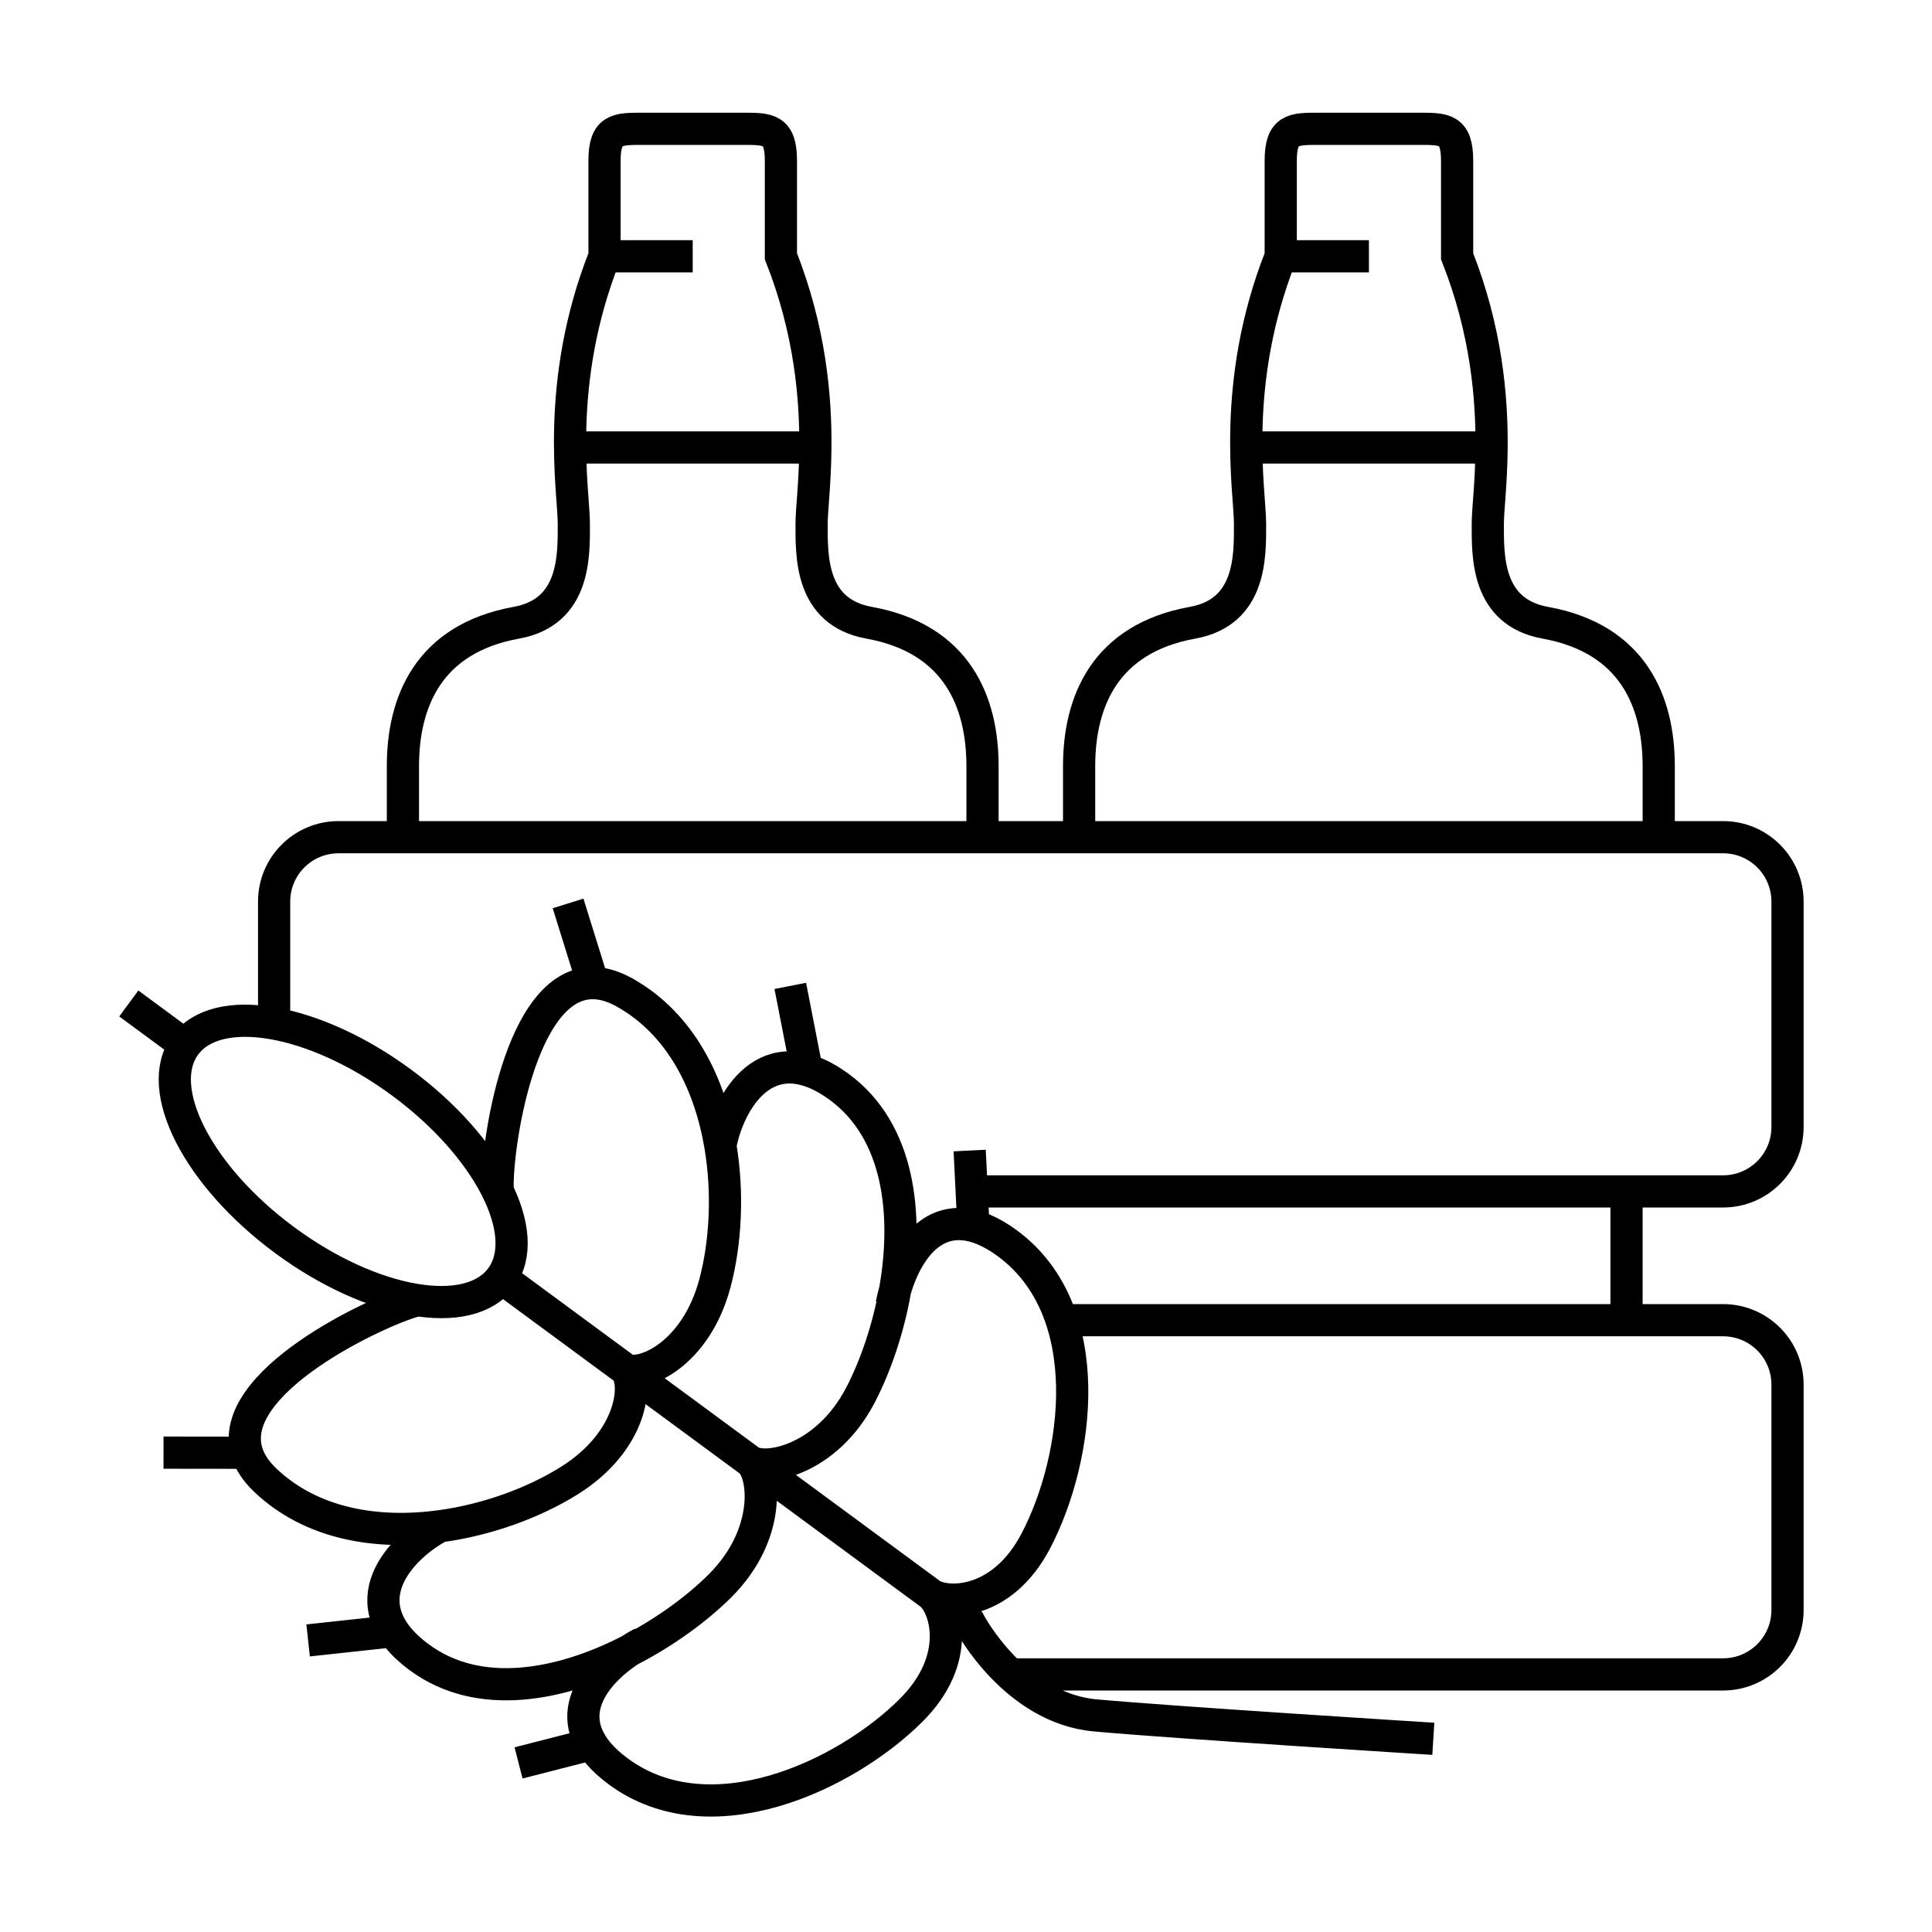 <svg width="60" height="60" viewBox="0 0 60 60" fill="none" xmlns="http://www.w3.org/2000/svg">
<path d="M18.774 7.959C17.209 11.918 17.821 15.271 17.821 16.261C17.821 17.25 17.872 19.008 16.035 19.34C13.296 19.835 12.513 21.814 12.513 23.794V26H30.513V23.794C30.513 21.814 29.73 19.835 26.991 19.34C25.154 19.008 25.205 17.25 25.205 16.261C25.205 15.845 25.313 15.014 25.322 13.897M18.774 7.959V4.99C18.774 4 19.165 4 19.948 4H23.078C23.861 4 24.252 4 24.252 4.99V7.959C25.161 10.257 25.336 12.351 25.322 13.897M18.774 7.959H21.513M25.322 13.897H17.991M25.322 13.897H25.426M39.774 7.959C38.209 11.918 38.821 15.271 38.821 16.261C38.821 17.25 38.872 19.008 37.035 19.34C34.296 19.835 33.513 21.814 33.513 23.794V26H51.513V23.794C51.513 21.814 50.73 19.835 47.991 19.34C46.154 19.008 46.205 17.25 46.205 16.261C46.205 15.845 46.313 15.014 46.322 13.897M39.774 7.959V4.99C39.774 4 40.165 4 40.948 4H44.078C44.861 4 45.252 4 45.252 4.99V7.959C46.161 10.257 46.336 12.351 46.322 13.897M39.774 7.959H42.513M46.322 13.897H38.991M46.322 13.897H46.426M27.799 40.065C28.178 38.75 29.246 37.11 31.286 38.613C34.134 40.711 33.505 45.293 32.174 47.845C31.11 49.887 29.358 49.843 28.883 49.494C29.358 49.843 29.919 51.504 28.284 53.126C26.242 55.153 22.052 57.113 19.204 55.015C17.164 53.512 18.413 52.006 19.556 51.254M27.799 40.065C27.754 40.219 27.719 40.368 27.693 40.508M27.799 40.065C27.583 41.29 27.18 42.447 26.723 43.325C25.658 45.367 23.75 45.713 23.276 45.363C23.75 45.713 23.985 47.638 22.351 49.259C21.648 49.957 20.663 50.684 19.556 51.254M27.799 40.065C28.21 37.727 27.94 35.139 26.072 33.762C23.793 32.084 22.619 34.247 22.371 35.578M22.371 35.578C22.623 37.069 22.53 38.609 22.208 39.832C21.617 42.078 19.951 42.776 19.421 42.523C19.819 42.955 19.647 44.753 17.677 45.984C16.604 46.654 15.161 47.199 13.662 47.4M22.371 35.578C22.044 33.646 21.137 31.796 19.397 30.823C19.04 30.623 18.713 30.533 18.413 30.532M18.413 30.532C16.124 30.523 15.416 35.683 15.454 36.898M18.413 30.532L18.458 30.677M18.413 30.532L17.642 28.057M30.218 37.826L30.114 35.731M25.003 32.975L24.543 30.618M19.556 51.254C19.69 51.166 19.823 51.088 19.948 51.022M19.556 51.254C17.445 52.34 14.894 52.849 13.025 51.472C10.747 49.794 12.464 48.032 13.662 47.4M13.662 47.4C11.72 47.66 9.684 47.343 8.239 45.969C7.943 45.688 7.76 45.402 7.67 45.116M7.67 45.116C6.983 42.932 11.7 40.727 12.873 40.403M7.67 45.116L7.822 45.116M7.67 45.116L5.078 45.113M18.136 54.228L16.104 54.749M11.957 50.686L9.569 50.945M44.513 54C44.513 54 36.513 53.5 34.013 53.273C31.513 53.046 30.114 50.4 30.114 50.4L15.215 39.425M5.752 32.455C4.754 33.809 6.142 36.526 8.852 38.522C11.561 40.518 14.567 41.038 15.565 39.683C16.563 38.328 15.176 35.612 12.466 33.616C9.756 31.619 6.75 31.1 5.752 32.455ZM5.752 32.455L4 31.164M8.513 31.5V28C8.513 26.895 9.408 26 10.513 26H53.513C54.618 26 55.513 26.895 55.513 28V35C55.513 36.105 54.618 37 53.513 37H50.513M50.513 37H30.513M50.513 37V40.5M33.013 41H53.513C54.618 41 55.513 41.895 55.513 43V50C55.513 51.105 54.618 52 53.513 52H31.513" stroke="black"/>
</svg>
